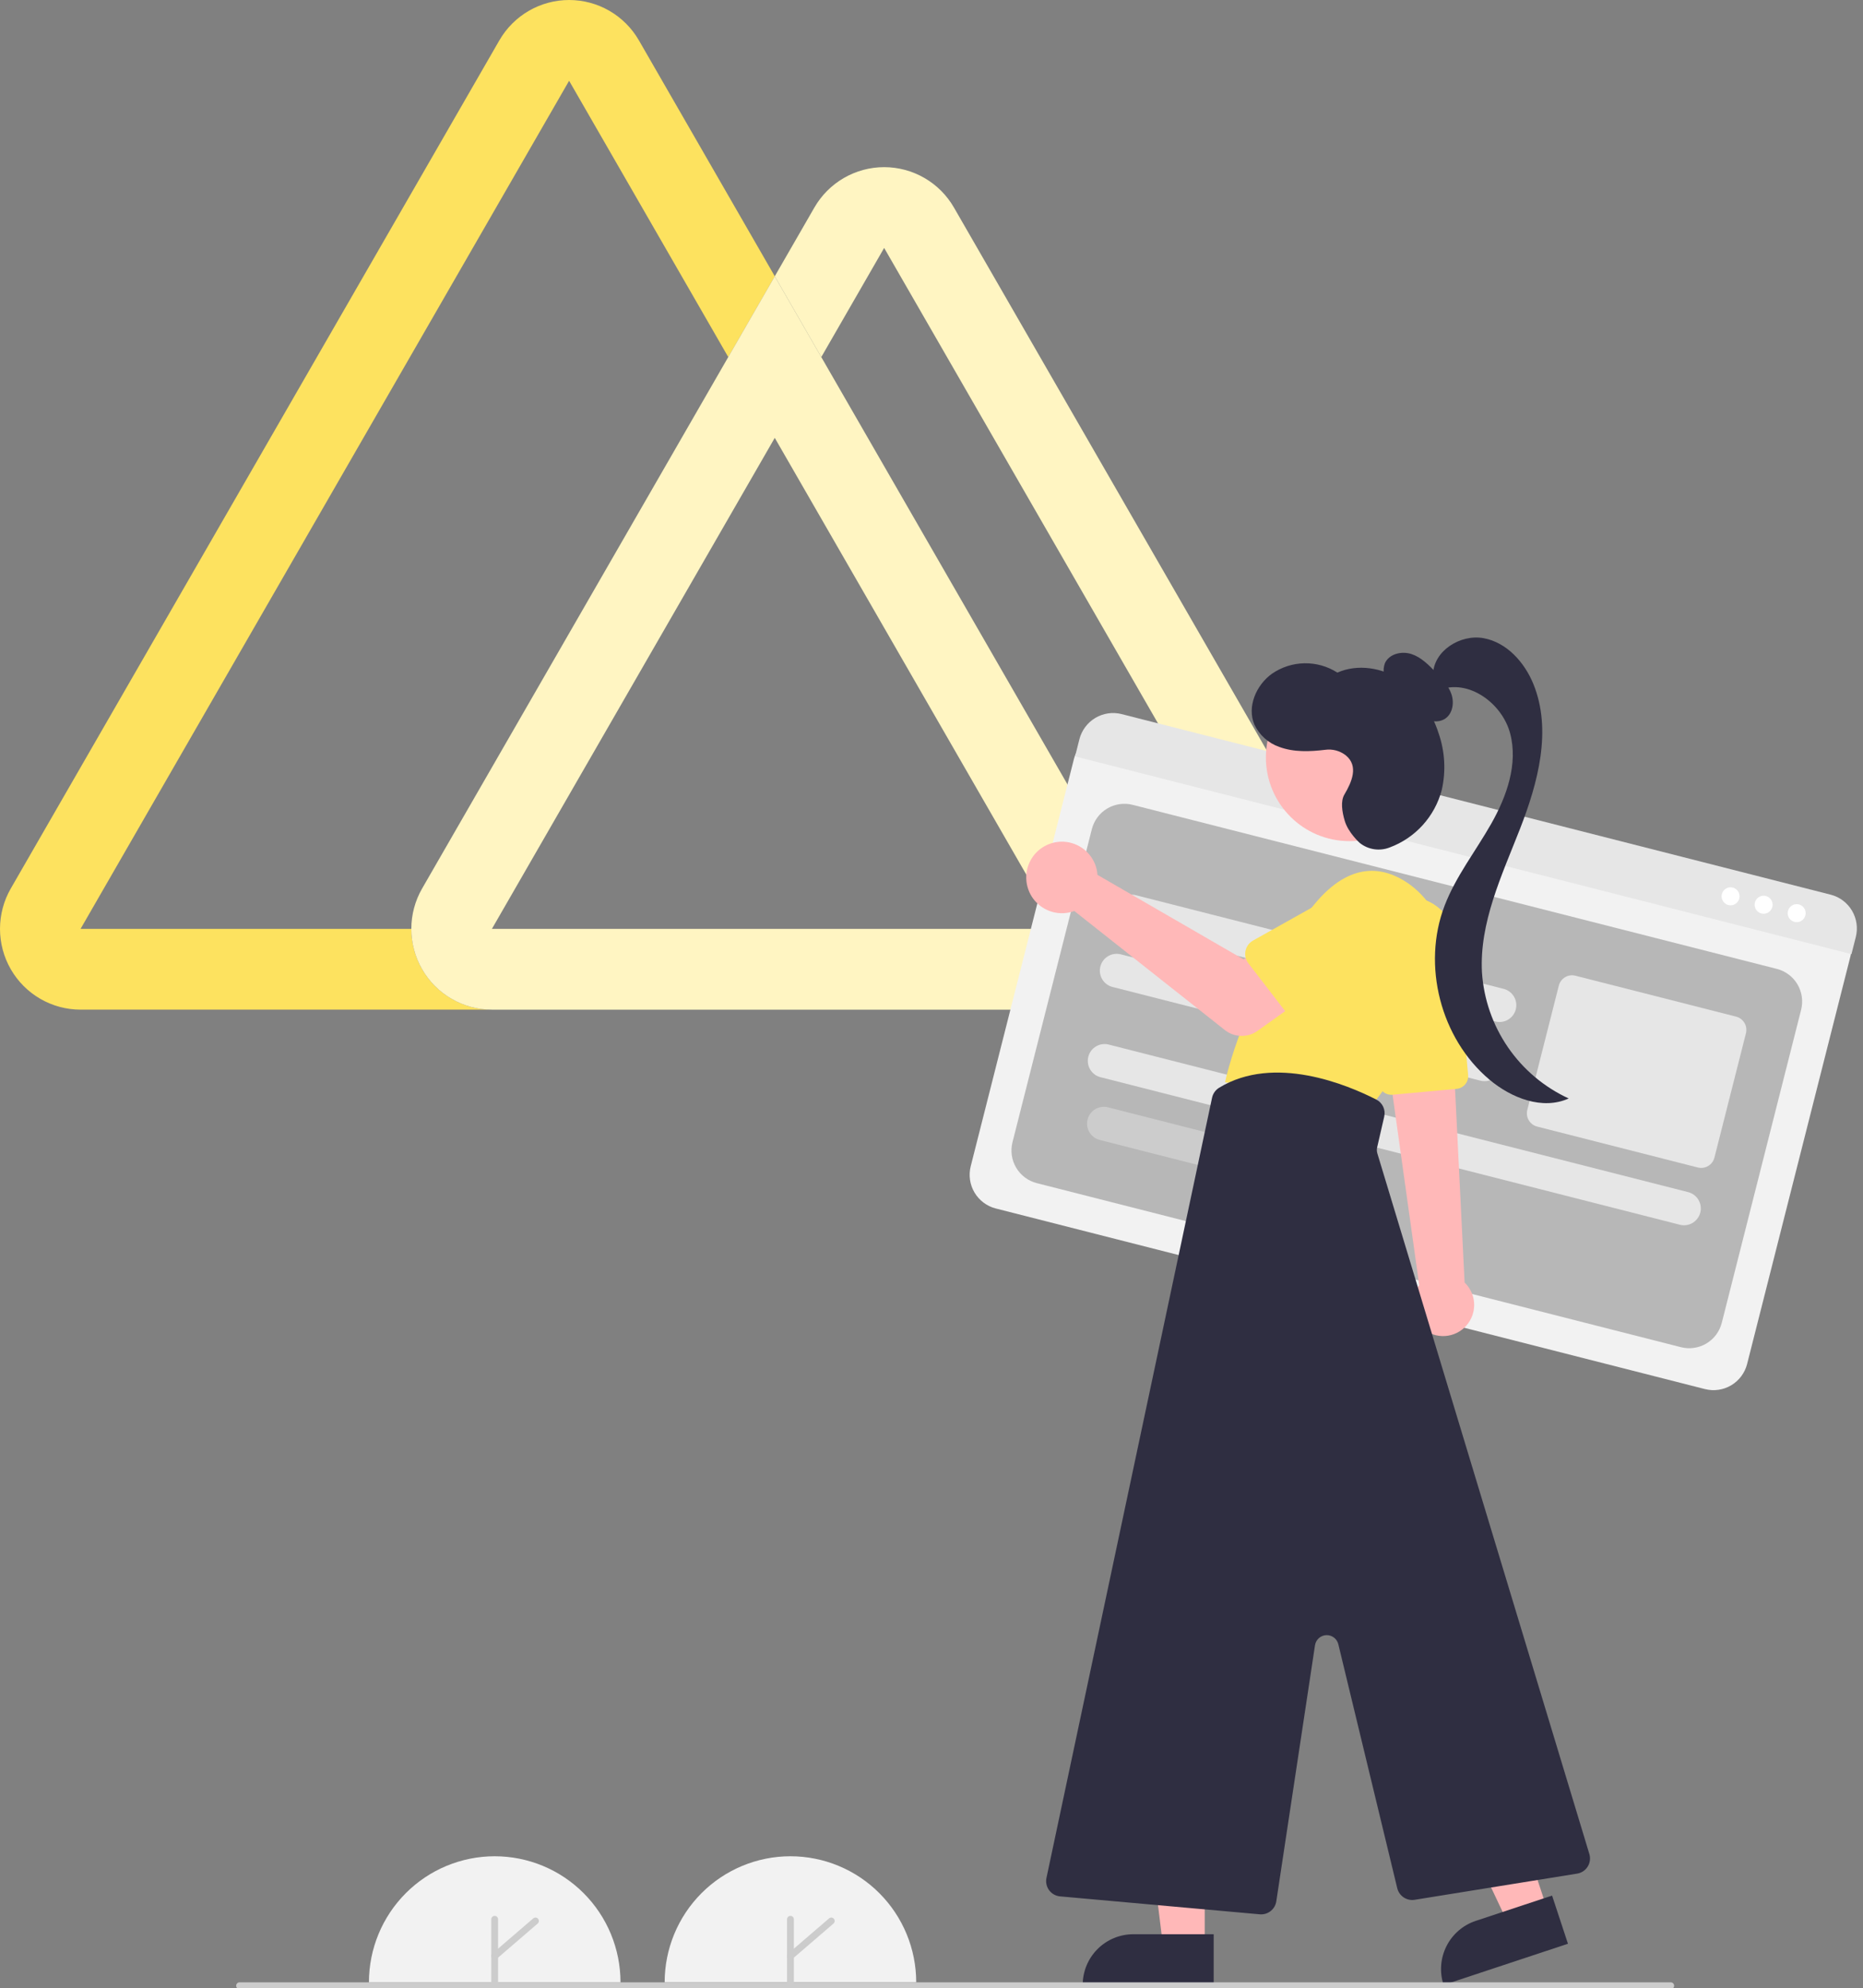 <svg width="299" height="319" viewBox="0 0 299 319" fill="none" xmlns="http://www.w3.org/2000/svg">
<rect x="0" y="0" width="299" height="319" fill="#808080" stroke="none"/>
<path d="M124.35 44.333L116.881 57.293L91.339 12.96L12.93 149.037H66.018C66.018 152.474 67.381 155.771 69.806 158.201C72.231 160.631 75.521 161.997 78.951 161.997H12.93C10.66 161.996 8.43 161.397 6.465 160.26C4.499 159.122 2.867 157.486 1.732 155.516C0.597 153.546 -0 151.311 1.52217e-08 149.036C0 146.762 0.598 144.527 1.733 142.557L80.142 6.48C81.277 4.51 82.909 2.874 84.876 1.736C86.841 0.599 89.072 0 91.342 0C93.612 0 95.842 0.599 97.808 1.736C99.774 2.874 101.407 4.51 102.542 6.48L124.35 44.333Z" fill="#FDE25F"/>
<path d="M180.946 142.56L131.813 57.296L124.344 44.336L116.876 57.296L67.748 142.56C66.613 144.53 66.016 146.764 66.016 149.039C66.016 151.314 66.613 153.548 67.748 155.518C68.882 157.488 70.515 159.125 72.48 160.262C74.446 161.4 76.676 161.999 78.946 161.999H169.732C172.003 162 174.233 161.401 176.2 160.264C178.166 159.127 179.799 157.491 180.935 155.521C182.07 153.551 182.668 151.316 182.668 149.04C182.668 146.765 182.07 144.53 180.935 142.56L180.946 142.56ZM78.946 149.04L124.344 70.255L169.732 149.04L78.946 149.04Z" fill="#FFF5C2"/>
<path d="M216.073 155.516C214.939 157.486 213.307 159.122 211.341 160.259C209.375 161.397 207.146 161.996 204.876 161.996H169.732C171.43 161.996 173.112 161.661 174.681 161.009C176.25 160.358 177.675 159.404 178.876 158.2C180.077 156.997 181.03 155.568 181.68 153.996C182.33 152.423 182.664 150.738 182.664 149.036H204.849L141.9 39.78L131.812 57.292L124.344 44.333L130.702 33.3C131.837 31.33 133.47 29.694 135.436 28.557C137.402 27.419 139.632 26.82 141.902 26.82C144.173 26.82 146.403 27.419 148.369 28.557C150.335 29.694 151.967 31.33 153.103 33.3L216.073 142.556C217.208 144.526 217.806 146.761 217.806 149.036C217.806 151.311 217.208 153.546 216.073 155.516Z" fill="#FFF5C2"/>
<path d="M147.047 318.065C147.047 312.7 144.92 307.555 141.134 303.761C137.348 299.967 132.214 297.836 126.86 297.836C121.506 297.836 116.371 299.967 112.586 303.761C108.8 307.555 106.673 312.7 106.673 318.065" fill="#F2F2F2"/>
<path d="M159.811 193.898L273.646 222.88C275.074 223.242 276.588 223.021 277.854 222.267C279.12 221.512 280.036 220.284 280.401 218.854L297.001 153.378C297.265 152.329 297.104 151.218 296.552 150.289C296 149.359 295.103 148.687 294.057 148.419L177.41 118.721C176.345 118.451 175.217 118.615 174.273 119.178C173.329 119.74 172.647 120.655 172.375 121.721L155.793 187.129C155.431 188.56 155.652 190.077 156.405 191.346C157.158 192.615 158.383 193.532 159.811 193.898Z" fill="#F2F2F2"/>
<path d="M269.784 216.156L166.395 189.833C165.009 189.48 163.821 188.59 163.09 187.36C162.359 186.129 162.147 184.657 162.498 183.269L175.233 133.039C175.585 131.651 176.473 130.46 177.701 129.728C178.93 128.996 180.398 128.782 181.783 129.135L285.172 155.458C286.558 155.811 287.746 156.7 288.477 157.931C289.208 159.162 289.42 160.634 289.068 162.022L276.334 212.251C275.982 213.64 275.094 214.831 273.866 215.563C272.637 216.295 271.169 216.508 269.784 216.156Z" fill="#B7B7B7"/>
<path d="M172.541 121.363L297.149 153.088L297.846 150.34C298.208 148.904 297.986 147.382 297.23 146.109C296.474 144.836 295.245 143.916 293.812 143.55L180.016 114.577C178.583 114.214 177.064 114.435 175.793 115.192C174.523 115.949 173.603 117.18 173.237 118.615L172.541 121.363Z" fill="#E6E6E6"/>
<path d="M288.354 147.962C287.557 147.962 286.911 147.315 286.911 146.516C286.911 145.718 287.557 145.07 288.354 145.07C289.151 145.07 289.797 145.718 289.797 146.516C289.797 147.315 289.151 147.962 288.354 147.962Z" fill="white"/>
<path d="M283.049 146.61C282.253 146.61 281.607 145.963 281.607 145.164C281.607 144.366 282.253 143.719 283.049 143.719C283.846 143.719 284.492 144.366 284.492 145.164C284.492 145.963 283.846 146.61 283.049 146.61Z" fill="white"/>
<path d="M277.745 145.259C276.948 145.259 276.302 144.611 276.302 143.813C276.302 143.014 276.948 142.367 277.745 142.367C278.542 142.367 279.188 143.014 279.188 143.813C279.188 144.611 278.542 145.259 277.745 145.259Z" fill="white"/>
<path d="M176.615 172.833L269.611 196.51C269.954 196.597 270.31 196.616 270.661 196.565C271.011 196.514 271.348 196.395 271.652 196.213C271.956 196.032 272.221 195.792 272.433 195.508C272.645 195.224 272.799 194.901 272.886 194.557C272.973 194.214 272.992 193.856 272.941 193.505C272.89 193.154 272.771 192.817 272.59 192.512C272.409 192.207 272.17 191.941 271.887 191.729C271.603 191.517 271.281 191.363 270.938 191.276L177.942 167.599C177.249 167.422 176.515 167.529 175.901 167.895C175.287 168.261 174.843 168.857 174.667 169.551C174.491 170.245 174.597 170.981 174.963 171.596C175.328 172.212 175.922 172.656 176.615 172.833Z" fill="#E6E6E6"/>
<path d="M176.496 182.903L203.876 189.875C204.219 189.962 204.576 189.981 204.926 189.93C205.276 189.879 205.613 189.76 205.917 189.578C206.221 189.397 206.487 189.158 206.699 188.873C206.91 188.589 207.064 188.266 207.151 187.923C207.239 187.579 207.257 187.221 207.207 186.87C207.156 186.52 207.037 186.182 206.856 185.877C206.675 185.573 206.436 185.307 206.152 185.094C205.869 184.882 205.546 184.728 205.203 184.641L177.823 177.669C177.13 177.493 176.396 177.599 175.782 177.965C175.167 178.332 174.723 178.927 174.548 179.621C174.372 180.315 174.478 181.051 174.843 181.666C175.209 182.282 175.803 182.727 176.496 182.903Z" fill="#CCCCCC"/>
<path d="M180.956 148.865L240.001 163.898C240.694 164.074 241.428 163.968 242.042 163.601C242.657 163.235 243.1 162.64 243.276 161.946C243.452 161.252 243.346 160.516 242.981 159.9C242.615 159.285 242.021 158.84 241.328 158.664L182.283 143.63C181.94 143.543 181.583 143.524 181.232 143.575C180.882 143.625 180.545 143.745 180.241 143.926C179.936 144.107 179.671 144.347 179.459 144.631C179.247 144.915 179.093 145.238 179.006 145.582C178.919 145.926 178.9 146.284 178.951 146.635C179.002 146.986 179.121 147.323 179.302 147.628C179.483 147.933 179.722 148.199 180.006 148.411C180.29 148.623 180.612 148.777 180.956 148.865Z" fill="#E6E6E6"/>
<path d="M178.549 158.356L237.595 173.39C238.288 173.566 239.022 173.459 239.636 173.093C240.25 172.727 240.694 172.131 240.87 171.437C241.046 170.743 240.94 170.008 240.574 169.392C240.209 168.777 239.615 168.332 238.922 168.156L179.876 153.122C179.184 152.946 178.45 153.052 177.835 153.419C177.221 153.785 176.777 154.38 176.601 155.074C176.425 155.768 176.532 156.504 176.897 157.12C177.262 157.735 177.857 158.18 178.549 158.356Z" fill="#E6E6E6"/>
<path d="M246.705 180.759L272.494 187.325C273.057 187.467 273.653 187.38 274.152 187.083C274.651 186.786 275.012 186.302 275.155 185.738L280.214 165.784C280.357 165.22 280.27 164.622 279.973 164.122C279.676 163.623 279.194 163.261 278.632 163.117L252.843 156.551C252.28 156.409 251.684 156.496 251.185 156.793C250.686 157.09 250.325 157.574 250.182 158.137L245.123 178.092C244.98 178.656 245.067 179.254 245.364 179.754C245.66 180.253 246.143 180.615 246.705 180.759Z" fill="#E6E6E6"/>
<path d="M235.92 211.884C235.592 212.452 235.156 212.949 234.636 213.348C234.116 213.746 233.522 214.038 232.889 214.207C232.257 214.376 231.597 214.418 230.948 214.331C230.299 214.244 229.674 214.029 229.107 213.7C228.541 213.37 228.045 212.932 227.648 212.41C227.251 211.889 226.961 211.294 226.793 210.659C226.626 210.025 226.585 209.364 226.673 208.714C226.761 208.063 226.975 207.437 227.305 206.87C227.444 206.636 227.601 206.413 227.774 206.203L223.584 176.275L223.459 175.378L222.607 169.271L222.482 168.391L222.946 168.412L231.064 168.784L233.241 168.883L233.514 174.454L235.058 205.777C235.865 206.55 236.388 207.573 236.545 208.68C236.701 209.788 236.481 210.916 235.92 211.884Z" fill="#FFB8B8"/>
<path d="M223.481 175.651L233.79 174.703C234.324 174.652 234.817 174.392 235.161 173.978C235.505 173.565 235.672 173.032 235.625 172.496L233.713 151.013C233.62 149.97 233.32 148.956 232.829 148.031C232.338 147.106 231.667 146.289 230.856 145.628C230.045 144.968 229.109 144.477 228.106 144.185C227.102 143.893 226.049 143.806 225.011 143.929C223.973 144.052 222.97 144.382 222.062 144.9C221.153 145.418 220.358 146.114 219.722 146.945C219.086 147.777 218.624 148.728 218.361 149.742C218.099 150.756 218.042 151.812 218.195 152.849L221.286 173.92C221.357 174.403 221.599 174.844 221.967 175.163C222.335 175.482 222.806 175.658 223.293 175.659C223.355 175.659 223.418 175.656 223.481 175.651Z" fill="#FDE25F"/>
<path d="M231.29 158.294C232.333 155.334 232.381 152.114 231.428 149.125C230.475 146.135 228.572 143.54 226.01 141.734C222.123 139.069 216.803 138.112 211.074 144.946C199.617 158.615 196.616 173.65 196.616 173.65L220.077 177.477C220.077 177.477 228.056 167.705 231.29 158.294Z" fill="#FDE25F"/>
<path d="M193.35 312.261L186.662 312.26L183.48 286.406L193.352 286.407L193.35 312.261Z" fill="#FFB8B8"/>
<path d="M173.766 318.484L194.788 318.485L194.788 310.346L181.888 310.346C180.822 310.345 179.765 310.556 178.78 310.965C177.794 311.374 176.899 311.973 176.145 312.729C175.391 313.485 174.792 314.382 174.384 315.37C173.976 316.357 173.766 317.416 173.766 318.484Z" fill="#2F2E41"/>
<path d="M248.344 306.415L241.993 308.519L230.874 284.972L240.247 281.867L248.344 306.415Z" fill="#FFB8B8"/>
<path d="M231.688 318.484L251.648 311.873L249.099 304.145L236.85 308.202C234.805 308.879 233.112 310.343 232.144 312.272C231.176 314.2 231.011 316.435 231.688 318.484Z" fill="#2F2E41"/>
<path d="M216.568 134.958C209.168 134.958 203.168 128.946 203.168 121.53C203.168 114.114 209.168 108.102 216.568 108.102C223.969 108.102 229.969 114.114 229.969 121.53C229.969 128.946 223.969 134.958 216.568 134.958Z" fill="#FFB8B8"/>
<path d="M204.838 305.068L211.049 263.984C211.116 263.545 211.332 263.143 211.661 262.847C211.99 262.55 212.412 262.378 212.854 262.358C213.296 262.339 213.731 262.474 214.085 262.741C214.439 263.007 214.689 263.389 214.793 263.82L224.253 302.973C224.402 303.573 224.769 304.095 225.283 304.438C225.796 304.78 226.419 304.918 227.029 304.824L253.122 300.621C253.468 300.565 253.798 300.436 254.09 300.242C254.382 300.048 254.629 299.793 254.814 299.495C255 299.198 255.12 298.863 255.166 298.515C255.212 298.167 255.183 297.813 255.082 297.477L221.058 185.07C220.961 184.75 220.95 184.411 221.025 184.085L222.158 179.166C222.282 178.633 222.225 178.073 221.995 177.576C221.765 177.079 221.375 176.674 220.888 176.425C216.255 174.056 204.523 169.131 195.665 174.526C195.377 174.702 195.128 174.934 194.933 175.209C194.738 175.484 194.601 175.796 194.53 176.126L167.951 301.31C167.879 301.651 167.879 302.003 167.953 302.343C168.026 302.683 168.171 303.004 168.377 303.284C168.584 303.564 168.847 303.797 169.149 303.967C169.452 304.138 169.788 304.242 170.134 304.273L202.191 307.15C202.265 307.156 202.338 307.159 202.411 307.159C202.998 307.158 203.565 306.947 204.01 306.563C204.455 306.18 204.749 305.65 204.838 305.068Z" fill="#2F2E41"/>
<path d="M225.452 112.041C224.441 111.432 223.545 110.652 222.803 109.734C222.436 109.27 222.195 108.72 222.103 108.137C222.01 107.553 222.069 106.955 222.274 106.4C222.951 104.904 224.962 104.43 226.521 104.94C228.08 105.45 229.284 106.674 230.424 107.856C231.427 108.897 232.459 109.984 232.936 111.35C233.412 112.717 233.167 114.449 231.983 115.279C230.821 116.092 229.15 115.759 228.033 114.885C226.915 114.011 226.224 112.715 225.564 111.457L225.452 112.041Z" fill="#2F2E41"/>
<path d="M229.994 108.217C230.068 104.434 234.372 101.721 238.089 102.391C241.805 103.062 244.662 106.237 246.093 109.74C249.114 117.14 246.846 125.584 243.935 133.029C241.023 140.473 237.42 148.03 237.845 156.015C238.132 160.331 239.577 164.489 242.027 168.05C244.478 171.611 247.842 174.443 251.766 176.247C247.571 178.152 242.557 176.184 239.032 173.213C231.204 166.617 228.182 154.873 231.852 145.306C233.661 140.587 236.851 136.55 239.341 132.153C241.831 127.757 243.658 122.575 242.372 117.687C241.087 112.798 235.616 108.839 230.938 110.733L229.994 108.217Z" fill="#2F2E41"/>
<path d="M215.764 127.487C216.932 125.508 218.111 122.911 215.976 121.182C215.511 120.824 214.98 120.561 214.413 120.411C213.846 120.261 213.255 120.226 212.675 120.308C210.267 120.599 207.646 120.718 205.316 119.842C204.442 119.541 203.637 119.066 202.95 118.447C202.263 117.828 201.706 117.077 201.314 116.239C200.111 113.383 201.618 109.912 204.132 108.106C205.671 107.042 207.489 106.456 209.358 106.423C211.227 106.39 213.064 106.911 214.639 107.92C217.896 106.479 221.848 107.12 224.807 109.104C227.766 111.089 229.791 114.267 230.891 117.66C231.904 120.581 232.079 123.729 231.395 126.744C230.844 128.842 229.797 130.776 228.342 132.382C226.888 133.989 225.068 135.22 223.038 135.972C222.247 136.285 221.388 136.383 220.547 136.258C219.706 136.133 218.913 135.789 218.246 135.26C218.246 135.26 216.399 133.644 215.821 131.698C215.377 130.204 215.14 128.544 215.764 127.487Z" fill="#2F2E41"/>
<path d="M38.447 319.156H268.142C268.287 319.156 268.425 319.098 268.528 318.996C268.63 318.893 268.688 318.754 268.688 318.609C268.688 318.464 268.63 318.325 268.528 318.223C268.425 318.12 268.287 318.062 268.142 318.062H38.447C38.303 318.062 38.164 318.12 38.061 318.223C37.959 318.325 37.902 318.464 37.902 318.609C37.902 318.754 37.959 318.893 38.061 318.996C38.164 319.098 38.303 319.156 38.447 319.156Z" fill="#CCCCCC"/>
<path d="M176.006 139.476C176.073 139.771 176.117 140.07 176.137 140.372L199.574 153.921L205.271 150.635L211.344 158.602L201.823 165.402C201.054 165.952 200.128 166.236 199.183 166.213C198.239 166.19 197.328 165.861 196.586 165.275L172.418 146.168C171.328 146.573 170.14 146.635 169.013 146.347C167.886 146.058 166.874 145.433 166.11 144.554C165.347 143.675 164.868 142.584 164.739 141.425C164.609 140.267 164.835 139.097 165.385 138.07C165.935 137.043 166.785 136.209 167.82 135.678C168.855 135.147 170.027 134.944 171.18 135.096C172.333 135.249 173.412 135.75 174.274 136.532C175.136 137.314 175.74 138.341 176.006 139.476Z" fill="#FFB8B8"/>
<path d="M200.356 154.563L207.931 164.401C208.147 164.681 208.42 164.911 208.732 165.076C209.045 165.24 209.389 165.336 209.741 165.355C210.093 165.374 210.445 165.317 210.774 165.188C211.102 165.058 211.399 164.86 211.644 164.605L220.219 155.682C221.643 154.569 222.568 152.935 222.791 151.14C223.015 149.344 222.519 147.533 221.411 146.104C220.304 144.675 218.676 143.744 216.885 143.516C215.094 143.287 213.286 143.78 211.857 144.887L201.101 150.913C200.793 151.086 200.526 151.323 200.318 151.608C200.11 151.894 199.966 152.221 199.895 152.567C199.824 152.914 199.829 153.271 199.908 153.616C199.988 153.96 200.141 154.283 200.356 154.563Z" fill="#FDE25F"/>
<path d="M126.861 319.153C127.005 319.153 127.144 319.096 127.246 318.993C127.349 318.891 127.406 318.752 127.406 318.607V307.945C127.406 307.8 127.349 307.661 127.246 307.559C127.144 307.456 127.005 307.398 126.861 307.398C126.716 307.398 126.577 307.456 126.475 307.559C126.373 307.661 126.315 307.8 126.315 307.945V318.607C126.315 318.752 126.373 318.891 126.475 318.993C126.577 319.096 126.716 319.153 126.861 319.153Z" fill="#CCCCCC"/>
<path d="M126.866 314.398C126.996 314.399 127.123 314.352 127.221 314.267L133.768 308.636C133.823 308.589 133.868 308.532 133.901 308.468C133.934 308.404 133.954 308.334 133.959 308.262C133.965 308.19 133.956 308.118 133.934 308.049C133.912 307.981 133.876 307.917 133.829 307.863C133.783 307.808 133.725 307.763 133.661 307.731C133.597 307.698 133.527 307.679 133.455 307.673C133.384 307.668 133.311 307.677 133.243 307.7C133.175 307.723 133.112 307.759 133.058 307.806L126.51 313.437C126.426 313.51 126.366 313.607 126.338 313.715C126.31 313.823 126.316 313.937 126.354 314.042C126.393 314.146 126.463 314.237 126.554 314.301C126.646 314.364 126.755 314.398 126.866 314.398Z" fill="#CCCCCC"/>
<path d="M99.586 318.065C99.586 312.7 97.459 307.555 93.673 303.761C89.888 299.967 84.753 297.836 79.399 297.836C74.045 297.836 68.91 299.967 65.125 303.761C61.339 307.555 59.212 312.7 59.212 318.065" fill="#F2F2F2"/>
<path d="M79.392 319.153C79.537 319.153 79.675 319.096 79.778 318.993C79.88 318.891 79.938 318.752 79.938 318.607V307.945C79.938 307.8 79.88 307.661 79.778 307.559C79.675 307.456 79.537 307.398 79.392 307.398C79.247 307.398 79.108 307.456 79.006 307.559C78.904 307.661 78.846 307.8 78.846 307.945V318.607C78.846 318.752 78.904 318.891 79.006 318.993C79.108 319.096 79.247 319.153 79.392 319.153Z" fill="#CCCCCC"/>
<path d="M79.392 314.396C79.522 314.397 79.648 314.35 79.747 314.265L86.294 308.633C86.404 308.539 86.472 308.405 86.483 308.26C86.494 308.116 86.447 307.973 86.353 307.862C86.258 307.752 86.124 307.684 85.98 307.673C85.836 307.662 85.693 307.709 85.583 307.804L79.036 313.435C78.952 313.508 78.891 313.605 78.863 313.713C78.835 313.821 78.841 313.935 78.88 314.04C78.919 314.144 78.989 314.235 79.08 314.299C79.172 314.362 79.28 314.396 79.392 314.396Z" fill="#CCCCCC"/>
</svg>
